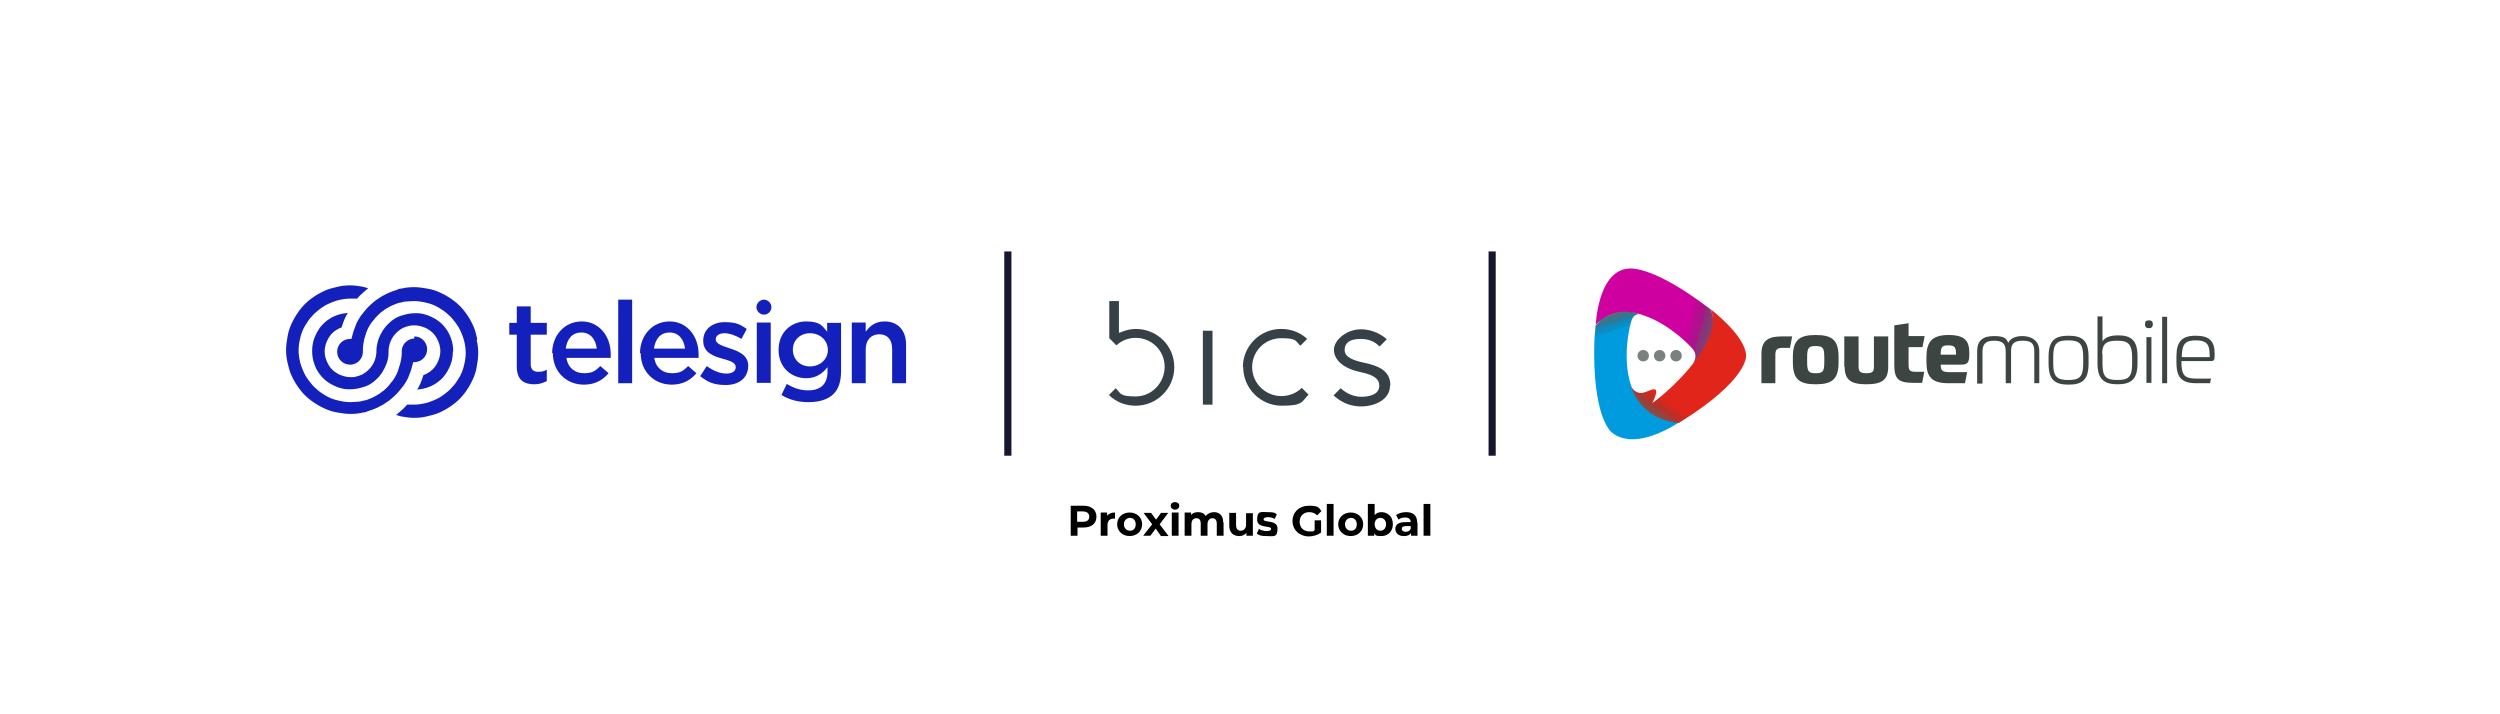 <?xml version="1.0" encoding="UTF-8"?>
<svg xmlns="http://www.w3.org/2000/svg" xmlns:xlink="http://www.w3.org/1999/xlink" version="1.1" viewBox="0 0 700 200">
  <!-- Generator: Adobe Illustrator 29.1.0, SVG Export Plug-In . SVG Version: 2.1.0 Build 142)  -->
  <defs>
    <style>
      .st0 {
        fill: #16162f;
      }

      .st1 {
        fill: #354147;
      }

      .st2 {
        fill: #3d4543;
      }

      .st3 {
        fill: #1320bc;
      }

      .st4 {
        isolation: isolate;
      }

      .st5 {
        fill: #e1251b;
      }

      .st5, .st6, .st7, .st8, .st9, .st10, .st11 {
        fill-rule: evenodd;
      }

      .st6 {
        fill: url(#linear-gradient1);
      }

      .st6, .st7, .st10 {
        mix-blend-mode: multiply;
      }

      .st7 {
        fill: url(#linear-gradient2);
      }

      .st8 {
        fill: #ce009f;
      }

      .st9 {
        fill: #7b817f;
      }

      .st10 {
        fill: url(#linear-gradient);
      }

      .st11 {
        fill: #009ade;
      }
    </style>
    <linearGradient id="linear-gradient" x1="456.7" y1="109.3" x2="450" y2="88.6" gradientUnits="userSpaceOnUse">
      <stop offset=".7" stop-color="#3d4543" stop-opacity="0"/>
      <stop offset=".8" stop-color="#3e4644" stop-opacity="0"/>
      <stop offset=".8" stop-color="#424a48" stop-opacity=".1"/>
      <stop offset=".9" stop-color="#49514f" stop-opacity=".3"/>
      <stop offset=".9" stop-color="#535b59" stop-opacity=".5"/>
      <stop offset="1" stop-color="#606766" stop-opacity=".8"/>
      <stop offset="1" stop-color="#686f6e"/>
    </linearGradient>
    <linearGradient id="linear-gradient1" x1="448.1" y1="83.6" x2="479.6" y2="92.1" gradientUnits="userSpaceOnUse">
      <stop offset=".7" stop-color="#3d4543" stop-opacity="0"/>
      <stop offset=".8" stop-color="#3e4644" stop-opacity="0"/>
      <stop offset=".8" stop-color="#414947" stop-opacity=".1"/>
      <stop offset=".9" stop-color="#474f4d" stop-opacity=".3"/>
      <stop offset=".9" stop-color="#505856" stop-opacity=".5"/>
      <stop offset="1" stop-color="#5b6361" stop-opacity=".7"/>
      <stop offset="1" stop-color="#686f6e"/>
    </linearGradient>
    <linearGradient id="linear-gradient2" x1="478.7" y1="96" x2="463.8" y2="117.2" gradientUnits="userSpaceOnUse">
      <stop offset=".7" stop-color="#3d4543" stop-opacity="0"/>
      <stop offset=".8" stop-color="#3e4644" stop-opacity="0"/>
      <stop offset=".8" stop-color="#414947" stop-opacity=".1"/>
      <stop offset=".9" stop-color="#48504e" stop-opacity=".3"/>
      <stop offset=".9" stop-color="#515857" stop-opacity=".5"/>
      <stop offset="1" stop-color="#5c6462" stop-opacity=".7"/>
      <stop offset="1" stop-color="#686f6e"/>
    </linearGradient>
  </defs>
  <g class="st4">
    <g id="Layer_1">
      <g>
        <path d="M307,144.7c0,1.9-1.4,3-3.6,3h-1.7v2.3h-1.9v-8.4h3.6c2.2,0,3.6,1.2,3.6,3ZM305,144.7c0-.9-.6-1.5-1.8-1.5h-1.6v2.9h1.6c1.2,0,1.8-.5,1.8-1.5Z"/>
        <path d="M312.2,143.5v1.7c-.2,0-.3,0-.4,0-1,0-1.7.6-1.7,1.8v3h-1.9v-6.5h1.8v.9c.5-.6,1.2-.9,2.2-.9Z"/>
        <path d="M312.8,146.8c0-1.9,1.5-3.3,3.5-3.3s3.5,1.4,3.5,3.3-1.5,3.3-3.5,3.3-3.5-1.4-3.5-3.3ZM318,146.8c0-1.1-.7-1.8-1.6-1.8s-1.7.7-1.7,1.8.7,1.8,1.7,1.8,1.6-.7,1.6-1.8Z"/>
        <path d="M325,150l-1.4-2-1.5,2h-2l2.5-3.2-2.4-3.2h2.1l1.4,1.9,1.4-1.9h2l-2.4,3.2,2.5,3.3h-2.1Z"/>
        <path d="M327.8,141.6c0-.6.5-1,1.2-1s1.2.4,1.2,1-.5,1.1-1.2,1.1-1.2-.5-1.2-1ZM328.1,143.5h1.9v6.5h-1.9v-6.5Z"/>
        <path d="M342.6,146.3v3.7h-1.9v-3.4c0-1-.5-1.5-1.2-1.5s-1.4.5-1.4,1.7v3.2h-1.9v-3.4c0-1-.4-1.5-1.2-1.5s-1.4.5-1.4,1.7v3.2h-1.9v-6.5h1.8v.7c.5-.6,1.2-.8,2-.8s1.7.3,2.1,1.1c.5-.7,1.4-1.1,2.3-1.1,1.5,0,2.6.9,2.6,2.9Z"/>
        <path d="M350.8,143.5v6.5h-1.8v-.8c-.5.6-1.2.9-2,.9-1.6,0-2.8-.9-2.8-2.9v-3.6h1.9v3.4c0,1.1.5,1.6,1.3,1.6s1.5-.6,1.5-1.7v-3.2h1.9Z"/>
        <path d="M351.9,149.4l.6-1.3c.6.4,1.5.6,2.2.6s1.2-.2,1.2-.6c0-1.1-3.9,0-3.9-2.6s1.1-2.1,3-2.1,1.9.2,2.5.6l-.6,1.3c-.6-.4-1.3-.5-1.9-.5-.8,0-1.2.3-1.2.6,0,1.1,3.9,0,3.9,2.6s-1.1,2.1-3,2.1-2.2-.3-2.8-.7Z"/>
        <path d="M368.1,145.7h1.8v3.4c-.9.7-2.2,1.1-3.4,1.1-2.6,0-4.6-1.8-4.6-4.3s1.9-4.3,4.6-4.3,2.7.5,3.5,1.5l-1.2,1.2c-.6-.6-1.3-.9-2.2-.9-1.6,0-2.7,1.1-2.7,2.7s1.1,2.7,2.7,2.7,1,0,1.5-.4v-2.5Z"/>
        <path d="M371.5,141.1h1.9v8.9h-1.9v-8.9Z"/>
        <path d="M374.7,146.8c0-1.9,1.5-3.3,3.5-3.3s3.5,1.4,3.5,3.3-1.5,3.3-3.5,3.3-3.5-1.4-3.5-3.3ZM379.9,146.8c0-1.1-.7-1.8-1.6-1.8s-1.7.7-1.7,1.8.7,1.8,1.7,1.8,1.6-.7,1.6-1.8Z"/>
        <path d="M390,146.8c0,2-1.4,3.3-3.2,3.3s-1.6-.3-2-.8v.7h-1.8v-8.9h1.9v3.1c.5-.5,1.1-.8,1.9-.8,1.8,0,3.2,1.3,3.2,3.3ZM388.1,146.8c0-1.1-.7-1.8-1.6-1.8s-1.6.7-1.6,1.8.7,1.8,1.6,1.8,1.6-.7,1.6-1.8Z"/>
        <path d="M396.9,146.3v3.7h-1.8v-.8c-.3.6-1,.9-2,.9-1.5,0-2.4-.8-2.4-2s.8-1.9,2.8-1.9h1.5c0-.8-.5-1.3-1.5-1.3s-1.4.2-1.9.6l-.7-1.3c.7-.5,1.8-.8,2.8-.8,2,0,3.1.9,3.1,2.9ZM395,148v-.7h-1.3c-.9,0-1.2.3-1.2.8s.4.8,1.1.8,1.2-.3,1.4-.9Z"/>
        <path d="M398.6,141.1h1.9v8.9h-1.9v-8.9Z"/>
      </g>
      <g>
        <g>
          <path class="st1" d="M389.3,107.9c0-4.2-3.5-5.5-7.2-6.3-3.3-.7-5.6-1.6-5.6-3.6s1.4-3.1,4.5-3.1,4.5,1.4,5.3,2.1l2-2c-.9-.8-3.4-2.8-7.3-2.8s-7.5,3-7.5,5.7,2.3,5.2,7.5,6.3c2.7.6,5.2,1.4,5.2,3.8s-2.6,3.1-5.1,3.1-4.7-1.4-5.7-2.4l-2,2c1.4,1.3,3.9,3.1,7.7,3.1,4,0,8.1-2,8.1-5.8Z"/>
          <rect class="st1" x="336.8" y="92.6" width="2.7" height="20.7"/>
          <path class="st1" d="M348.1,102.8c0,5.9,4.8,10.8,10.8,10.8s5.5-1.1,7.5-3.1l-1.9-1.9c-1.5,1.5-3.6,2.3-5.7,2.3-4.5,0-8.2-3.6-8.2-8.1s3.6-8.1,8.1-8.1,3.9.7,5.4,2.1l1.9-1.9c-2-1.9-4.6-2.8-7.3-2.8-5.9,0-10.7,4.8-10.7,10.7Z"/>
          <path class="st1" d="M318.2,92.1c-1.5,0-2.9.3-4.3.9l-.6.2v-8.9h-2.7v10.4l2,2c1.5-1.4,3.4-2.1,5.4-2.1,4.5,0,8.1,3.6,8.1,8.1s-3.6,8.3-8.1,8.3-4.1-.8-5.6-2.3l-1.9,1.9c2,2,4.7,3,7.5,3,5.9,0,10.8-4.8,10.8-10.8s-4.8-10.7-10.8-10.7Z"/>
        </g>
        <g>
          <path class="st11" d="M470.1,118.3c-14.9,9.3-19.6,1.9-19.6,1.9-3.7-5.1-4.3-16.7-4.1-23.5,0-2.4.4-5.5.4-5.5l3.1-3.6s3.8-1.7,9.1.4h.2c0,0,.2,0,.2,0-1.2-.2-2.2.3-2.7,2.1-2,7.5-2.3,19.6,4.7,24.6,2.1,1.5,4.6,2.7,7.2,3.3,0,0,.4,0,1.5.3"/>
          <g>
            <path class="st2" d="M497.2,107.3h-4v-8.2c0-3.7,1.9-4.9,5.6-4.9s1.8,0,3,0l-.6,3.2c-.3,0-1.2,0-2,0-1.8,0-2.1.6-2.1,2.1v7.8Z"/>
            <path class="st2" d="M514.8,100v1.4c0,4.7-1.7,6.2-6.4,6.2s-6.4-1.5-6.4-6.2v-1.4c0-4.8,1.8-6.2,6.4-6.2s6.4,1.4,6.4,6.2ZM510.8,99.9c0-2.6-.5-3-2.4-3s-2.4.4-2.4,3v1.6c0,2.6.5,3,2.4,3s2.4-.4,2.4-3v-1.6Z"/>
            <path class="st2" d="M516.4,102.7v-8.5h4v8.3c0,1.4.3,2,2.2,2s2.1-.6,2.1-2v-8.3h4v8.5c0,3.7-1.8,4.9-6.1,4.9s-6.1-1.2-6.1-4.9Z"/>
            <path class="st2" d="M534.4,97.3v4.7c0,1.7.3,2.1,2,2.1s2,0,2.4,0l-.6,3.1c-.3,0-1.7,0-2.3,0-4.5,0-5.5-1.1-5.5-5.2v-10.9l4-.6v3.6h4.5l-.6,3.1h-3.9Z"/>
            <path class="st2" d="M543.4,102.1c0,1.7.5,2.1,2.5,2.1s2.9,0,4.9,0l-.6,3.1c-1.7,0-3,0-4.7,0-4.7,0-6.1-1.9-6.1-5.9v-1.4c0-4.2,1.5-6.2,6.2-6.2s5.8,1.8,5.8,5v.5c0,2.2-.5,2.8-2.2,2.8h-5.9ZM543.4,99.3h4.3c0-2.1-.4-2.6-2.2-2.6s-2.1.5-2.1,2.6Z"/>
            <path class="st2" d="M553.6,107.3v-9c0-3,1.7-4.2,4.7-4.2s3.5.7,4,1.9c.6-1.2,1.9-1.9,4-1.9s4.7,1,4.7,4.2v9h-1.4v-8.9c0-2.3-.9-3-3.2-3s-3.3.7-3.3,2.9v9h-1.5v-8.9c0-2.3-1-3-3.3-3s-3.2.9-3.2,3.1v8.9h-1.4Z"/>
            <path class="st2" d="M584.8,99.9v1.9c0,4.5-1.7,5.9-5.6,5.9s-5.6-1.4-5.6-5.9v-1.9c0-4.5,1.7-5.9,5.6-5.9s5.6,1.4,5.6,5.9ZM583.3,99.9c0-3.7-1.1-4.6-4.2-4.6s-4.2.8-4.2,4.6v1.9c0,3.7,1.1,4.6,4.2,4.6s4.2-.8,4.2-4.6v-1.9Z"/>
            <path class="st2" d="M598.5,99.8v2c0,4.4-1.8,5.8-5.6,5.8s-5.6-1.5-5.6-5.8v-13.2h1.4v7c.7-1.2,2.3-1.7,4.4-1.7,3.7,0,5.4,1.5,5.4,5.8ZM588.7,99.1v2.8c0,3.7,1.1,4.5,4.2,4.5s4.1-.9,4.1-4.5v-1.9c0-3.8-1.3-4.6-4.1-4.6s-4.3.5-4.3,3.8Z"/>
            <path class="st2" d="M601.7,91.9c-.7,0-1.1-.3-1.1-1.1s.3-1.1,1.1-1.1,1.1.4,1.1,1.1-.4,1.1-1.1,1.1ZM601,94.4h1.4v12.8h-1.4v-12.8Z"/>
            <path class="st2" d="M605.4,88.7h1.4v18.6h-1.4v-18.6Z"/>
            <path class="st2" d="M610.8,101.2c0,3.8.8,4.8,4.1,4.8s2.7,0,4.2,0l-.3,1.3c-1.1,0-2.6,0-3.9,0-4.4,0-5.5-2-5.5-5.9v-1.6c0-4.2,1.6-5.8,5.4-5.8s5.3,1.5,5.3,5v.6c0,1.4-.3,1.5-1.3,1.5h-7.9ZM610.8,100h7.9v-.8c0-3-1.1-3.9-3.9-3.9s-3.9.9-3.9,4.7Z"/>
          </g>
          <g>
            <path class="st9" d="M461.7,99.6c0,.9-.7,1.6-1.6,1.6s-1.6-.7-1.6-1.6.7-1.6,1.6-1.6,1.6.7,1.6,1.6Z"/>
            <path class="st9" d="M466.3,99.6c0,.9-.7,1.6-1.6,1.6s-1.6-.7-1.6-1.6c0-.9.7-1.6,1.6-1.6s1.6.7,1.6,1.6Z"/>
            <path class="st9" d="M470.9,99.6c0,.9-.7,1.6-1.6,1.6s-1.6-.7-1.6-1.6.7-1.6,1.6-1.6,1.6.7,1.6,1.6Z"/>
          </g>
          <path class="st10" d="M470.1,118.3c-14.9,9.3-19.6,1.9-19.6,1.9-3.7-5.1-4.3-16.7-4.1-23.5,0-2.4.4-5.5.4-5.5l3.1-3.6s3.8-1.7,9.1.4h.2c0,0,.2,0,.2,0-1.2-.2-2.2.3-2.7,2.1-2,7.5-2.3,19.6,4.7,24.6,2.1,1.5,4.6,2.7,7.2,3.3,0,0,.4,0,1.5.3"/>
          <path class="st8" d="M446.8,91.2s.5-15.5,9.3-16c0,0,6.4-1.2,22.8,11.4,0,0,1.9,3.4-.1,8,0,0-.6,3-4.7,7.1,1-1.6.9-3-.6-4.5,0,0-5.8-6.4-13.3-8.9-.1,0-.3,0-.5-.2-1.3-.4-2.7-.7-4.1-.8,0,0-5.1-.7-8.9,3.8Z"/>
          <path class="st6" d="M446.8,91.2s.5-15.5,9.3-16c0,0,6.4-1.2,22.8,11.4,0,0,1.9,3.4-.1,8,0,0-.6,3-4.7,7.1,1-1.6.9-3-.6-4.5,0,0-5.8-6.4-13.3-8.9-.1,0-.3,0-.5-.2-1.3-.4-2.7-.7-4.1-.8,0,0-5.1-.7-8.9,3.8Z"/>
          <path class="st5" d="M462.6,112.9c5.9-4.2,20.1-17.7,16.4-26.3,0,0,9.6,7.3,9.9,12.8,0,0,1.1,6.7-18.8,19,0,0-10.4-.2-13.6-10.8,0,0,.1.6.6,1.2.3.4.7.7,1,.9.2.1.5.2.8.3,1.1.2,2.1-.3,3-.7.4-.1.8-.3,1.2-.3,1.2,0,.4,1.8.2,2.4,0,0-.4,1-.8,1.7Z"/>
          <path class="st7" d="M462.6,112.9c5.9-4.2,20.1-17.7,16.4-26.3,0,0,9.6,7.3,9.9,12.8,0,0,1.1,6.7-18.8,19,0,0-10.4-.2-13.6-10.8,0,0,.1.6.6,1.2.3.4.7.7,1,.9.2.1.5.2.8.3,1.1.2,2.1-.3,3-.7.4-.1.8-.3,1.2-.3,1.2,0,.4,1.8.2,2.4,0,0-.4,1-.8,1.7Z"/>
        </g>
        <rect class="st0" x="416.8" y="70.4" width="2" height="57.2"/>
        <g>
          <g>
            <path class="st3" d="M144.7,102.6v-8.9h-2.1v-3.3h2.1v-4.6h3.9v4.6h4.5v3.3h-4.5v8.3c0,1.5.8,2.1,2.1,2.1s1.6-.2,2.4-.6v3.2c-1,.5-2,.9-3.5.9-2.9,0-4.9-1.2-4.9-5Z"/>
            <path class="st3" d="M154.6,98.9h0c0-4.9,3.4-8.9,8.3-8.9s8.1,4.2,8.1,9.1,0,.7,0,1.1h-12.4c.4,2.8,2.4,4.3,4.9,4.3s3.2-.7,4.6-2l2.3,2c-1.6,1.9-3.8,3.2-6.9,3.2-4.9,0-8.7-3.6-8.7-8.8ZM167.1,97.6c-.3-2.5-1.7-4.5-4.3-4.5s-4,1.8-4.4,4.5h8.7Z"/>
            <path class="st3" d="M173.1,83.9h3.9v23.4h-3.9v-23.4Z"/>
            <path class="st3" d="M179.2,98.9h0c0-4.9,3.4-8.9,8.3-8.9s8.1,4.2,8.1,9.1,0,.7,0,1.1h-12.4c.4,2.8,2.4,4.3,4.9,4.3s3.2-.7,4.6-2l2.3,2c-1.6,1.9-3.8,3.2-6.9,3.2-4.9,0-8.7-3.6-8.7-8.8ZM191.8,97.6c-.3-2.5-1.7-4.5-4.3-4.5s-4,1.8-4.4,4.5h8.7Z"/>
            <path class="st3" d="M196.2,105.1l1.7-2.6c1.9,1.4,3.8,2.1,5.5,2.1s2.6-.7,2.6-1.8h0c0-1.4-1.8-1.8-3.8-2.4-2.5-.7-5.3-1.7-5.3-5h0c0-3.3,2.7-5.2,6-5.2s4.4.7,6.2,1.9l-1.5,2.8c-1.6-1-3.4-1.6-4.8-1.6s-2.4.7-2.4,1.7h0c0,1.3,1.8,1.8,3.8,2.5,2.5.8,5.3,1.9,5.3,4.9h0c0,3.6-2.8,5.4-6.3,5.4s-5.1-.9-7.2-2.5Z"/>
            <path class="st3" d="M211.9,90.3h3.9v16.9h-3.9v-16.9ZM216,86c0,1.2-1,2.1-2.1,2.1s-2.1-1-2.1-2.1,1-2.1,2.1-2.1,2.1,1,2.1,2.1Z"/>
            <path class="st3" d="M218.9,110.4l1.4-2.9c1.8,1.1,3.7,1.8,6,1.8,3.5,0,5.4-1.8,5.4-5.2v-1.3c-1.4,1.8-3.2,3.1-6,3.1-4,0-7.7-2.9-7.7-7.9h0c0-5.1,3.7-8,7.7-8s4.6,1.3,5.9,2.9v-2.5h3.9v13.5c0,2.9-.7,5-2.1,6.4-1.5,1.5-3.9,2.3-7,2.3s-5.4-.7-7.6-2ZM231.8,98h0c0-2.8-2.3-4.7-5-4.7s-4.8,1.9-4.8,4.6h0c0,2.8,2.1,4.7,4.8,4.7s5-1.9,5-4.6Z"/>
            <path class="st3" d="M238.5,90.3h3.9v2.6c1.1-1.6,2.7-2.9,5.3-2.9,3.8,0,6,2.6,6,6.5v10.8h-3.9v-9.6c0-2.6-1.3-4.1-3.6-4.1s-3.8,1.6-3.8,4.2v9.5h-3.9v-16.9Z"/>
          </g>
          <g>
            <path class="st3" d="M133.6,94.8c-.3-1.3-.6-2.5-1.1-3.6-.6-1.3-1.3-2.5-2.1-3.6,0,0,0,0,0,0-1-1.4-2.2-2.6-3.6-3.6,0,0,0,0,0,0-1.1-.8-2.3-1.5-3.6-2.1-1.1-.5-2.3-.9-3.6-1.1-1.2-.2-2.4-.4-3.6-.4h0c-1.2,0-2.4.1-3.6.4-.5,0-1,.2-1.4.4-.7.2-1.5.5-2.2.8-.6.3-1.2.6-1.8.9-.6.4-1.2.8-1.8,1.2h0s0,0,0,0c-.5.4-1,.8-1.4,1.2-.8.7-1.5,1.5-2.2,2.4h0s0,0,0,0c-.1.2-.2.3-.4.5-.7,1-1.3,2-1.7,3.1,0,0,0,0,0,.1-.5,1.1-.8,2.3-1.1,3.5,0,0,0,0,0,0-.1,0-.2,0-.4,0-2,0-3.6,1.6-3.6,3.6s1.6,3.6,3.6,3.6.2,0,.4,0c1.7-.2,3.1-1.6,3.2-3.4h0c0,0,0-.1,0-.2s0-.1,0-.2h0c0,0,0-.2,0-.3,0-1.1.2-2.1.4-3.1.2-.6.4-1.3.6-1.9.2-.6.5-1.2.8-1.7.3-.5.6-1,1-1.4.2-.3.5-.6.7-.9.4-.4.8-.9,1.3-1.3.2-.2.3-.3.5-.4.6-.5,1.2-.9,1.8-1.2.5-.3.9-.5,1.4-.7.7-.3,1.4-.6,2.2-.7.6-.2,1.2-.3,1.8-.3.6,0,1.2-.1,1.8-.1h0c1.2,0,2.4.2,3.6.5,1.3.3,2.5.8,3.6,1.5.8.5,1.6,1,2.3,1.7.5.4.9.8,1.3,1.3.6.7,1.2,1.5,1.7,2.3.6,1.1,1.1,2.3,1.5,3.6.3,1.2.5,2.4.5,3.6s-.2,2.4-.5,3.6c-.3,1.3-.8,2.5-1.5,3.6-.5.8-1,1.6-1.7,2.3-.4.5-.8.9-1.3,1.3-.7.6-1.5,1.2-2.3,1.7-1.1.6-2.3,1.1-3.6,1.5-1.2.3-2.4.5-3.6.5h-1.9c-.5.6-1.1,1.2-1.7,1.7-.5.4-.9.8-1.4,1.2.5.1,1,.3,1.4.4,1.2.2,2.4.4,3.6.4h0c1.2,0,2.4-.1,3.6-.4,1.3-.3,2.5-.6,3.6-1.1,1.3-.6,2.5-1.3,3.6-2.1,0,0,0,0,0,0,1.4-1,2.6-2.2,3.6-3.6,0,0,0,0,0,0,.8-1.1,1.5-2.3,2.1-3.6.5-1.1.9-2.3,1.1-3.6.2-1.2.4-2.4.4-3.6h0c0-1.2-.1-2.4-.4-3.6ZM108.8,84h0s0,0,0,0h0Z"/>
            <path class="st3" d="M116,94.8h0c-.1,0-.2,0-.3,0-1.7.2-3.1,1.6-3.2,3.3v.5s0,0,0,0c0,1.2-.2,2.3-.5,3.4-.2.6-.4,1.3-.6,1.9-.2.6-.5,1.2-.8,1.7-.3.5-.6,1-1,1.4-.2.3-.5.6-.7.9-.4.5-.8.9-1.3,1.3-.2.2-.3.3-.5.4-.6.5-1.2.9-1.8,1.2-.5.3-.9.5-1.4.7-.7.3-1.4.6-2.2.7-.6.2-1.2.3-1.8.3-.6,0-1.2.1-1.8.1-1.2,0-2.4-.2-3.6-.5-1.3-.3-2.5-.8-3.6-1.5-.8-.5-1.6-1-2.3-1.7-.5-.4-.9-.8-1.3-1.3-.6-.7-1.2-1.5-1.7-2.3-.6-1.1-1.1-2.3-1.5-3.6-.3-1.2-.5-2.4-.5-3.6s.2-2.4.5-3.6c.3-1.3.8-2.5,1.5-3.6.5-.8,1-1.6,1.7-2.3.4-.5.8-.9,1.3-1.3.7-.6,1.5-1.2,2.3-1.7,1.1-.6,2.3-1.1,3.6-1.5,1.2-.3,2.4-.5,3.6-.5h1.9c.5-.6,1.1-1.2,1.7-1.7.5-.4.9-.8,1.4-1.2-.5-.1-1-.3-1.4-.4-1.2-.2-2.4-.4-3.6-.4h0c-1.2,0-2.4.1-3.6.4-1.3.3-2.5.6-3.6,1.1-1.3.6-2.5,1.3-3.6,2.1,0,0,0,0,0,0-1.4,1-2.6,2.2-3.6,3.6,0,0,0,0,0,0-.8,1.1-1.5,2.3-2.1,3.6-.5,1.1-.9,2.3-1.1,3.6-.2,1.2-.4,2.4-.4,3.6h0c0,1.2.1,2.4.4,3.6.3,1.3.6,2.5,1.1,3.6.6,1.3,1.3,2.5,2.1,3.6,0,0,0,0,0,0,1,1.4,2.2,2.6,3.6,3.6,0,0,0,0,0,0,1.1.8,2.3,1.5,3.6,2.1,1.1.5,2.3.9,3.6,1.1,1.2.2,2.4.4,3.6.4h0c1.2,0,2.4-.1,3.6-.4.5,0,1-.2,1.4-.4.7-.2,1.5-.5,2.2-.8.6-.3,1.2-.6,1.8-.9.6-.4,1.2-.8,1.8-1.2h0c.5-.4,1-.8,1.4-1.2.8-.7,1.5-1.5,2.2-2.4,0,0,0,0,0,0,.1-.2.2-.3.4-.5.7-1,1.3-2,1.7-3.1,0,0,0,0,0-.1.5-1.1.8-2.3,1.1-3.5,0,0,0,0,0,0,.1,0,.2,0,.3,0h0c2,0,3.6-1.6,3.6-3.6s-1.6-3.6-3.6-3.6ZM105.2,112.8h0s0,0,0,0h0Z"/>
            <path class="st3" d="M126.8,98.4c0,1.3-.2,2.5-.6,3.6-.5,1.3-1.2,2.6-2.1,3.6-.3.3-.5.6-.8.8-1,.9-2.3,1.7-3.6,2.1-.9.3-1.9.5-2.9.6.7-1.1,1.2-2.3,1.6-3.6,0-.2.1-.3.2-.5.4-.1.7-.3,1.1-.5,1.1-.6,2-1.5,2.6-2.6.6-1.1,1-2.3,1-3.6s-.4-2.5-1-3.6c-.6-1.1-1.5-2-2.6-2.6-.3-.2-.7-.4-1.1-.5-.8-.3-1.6-.5-2.5-.5h0c-.5,0-1,0-1.4.1-.8.2-1.5.4-2.2.8-.4.2-.7.5-1.1.8-.6.5-1.2,1.2-1.6,1.9-.6,1-.9,2.1-1,3.3,0,0,0,0,0,0,0,0,0,.2,0,.3s0,.2,0,.3c0,1.2-.2,2.3-.6,3.3-.3.8-.7,1.6-1.2,2.4-.3.4-.6.8-.9,1.2-.3.3-.6.6-.8.8-.2.2-.5.4-.7.6-.9.7-1.8,1.2-2.9,1.5-.1,0-.2,0-.4.1-1,.3-2.1.5-3.2.5s-.5,0-.7,0c-1,0-2-.3-2.9-.6-1.3-.5-2.6-1.2-3.6-2.1-.3-.3-.6-.6-.8-.8-.9-1-1.7-2.3-2.1-3.6-.4-1.1-.6-2.3-.6-3.6s.2-2.5.6-3.6c.5-1.3,1.2-2.6,2.1-3.6.3-.3.6-.6.8-.8,1-.9,2.3-1.7,3.6-2.1.9-.3,1.9-.5,2.9-.6-.7,1.1-1.2,2.3-1.6,3.6,0,.2-.1.3-.2.5-.4.1-.7.3-1.1.5-1.1.6-2,1.5-2.6,2.6-.6,1.1-1,2.3-1,3.6s.4,2.5,1,3.6c.6,1.1,1.5,2,2.6,2.6.3.2.7.4,1.1.5.8.3,1.6.5,2.5.5s1,0,1.4-.1c.8-.2,1.5-.4,2.2-.8.4-.2.7-.5,1.1-.8.6-.5,1.2-1.2,1.6-1.9.6-1,.9-2.1,1-3.3,0,0,0,.1,0,.2v-.8c0-1.1.3-2.2.6-3.2.3-.8.7-1.6,1.2-2.4.3-.4.6-.8.9-1.2.3-.3.6-.6.9-.9.2-.2.5-.4.7-.6.9-.7,1.8-1.2,2.9-1.5.1,0,.2,0,.4-.1,1-.3,2.1-.5,3.2-.5h0c.2,0,.5,0,.7,0,1,0,2,.3,2.9.6,1.3.5,2.6,1.2,3.6,2.1.3.3.6.5.8.8.9,1,1.7,2.3,2.1,3.6.4,1.1.6,2.3.6,3.6Z"/>
          </g>
        </g>
        <rect class="st0" x="281.2" y="70.4" width="2" height="57.2"/>
      </g>
    </g>
  </g>
</svg>
